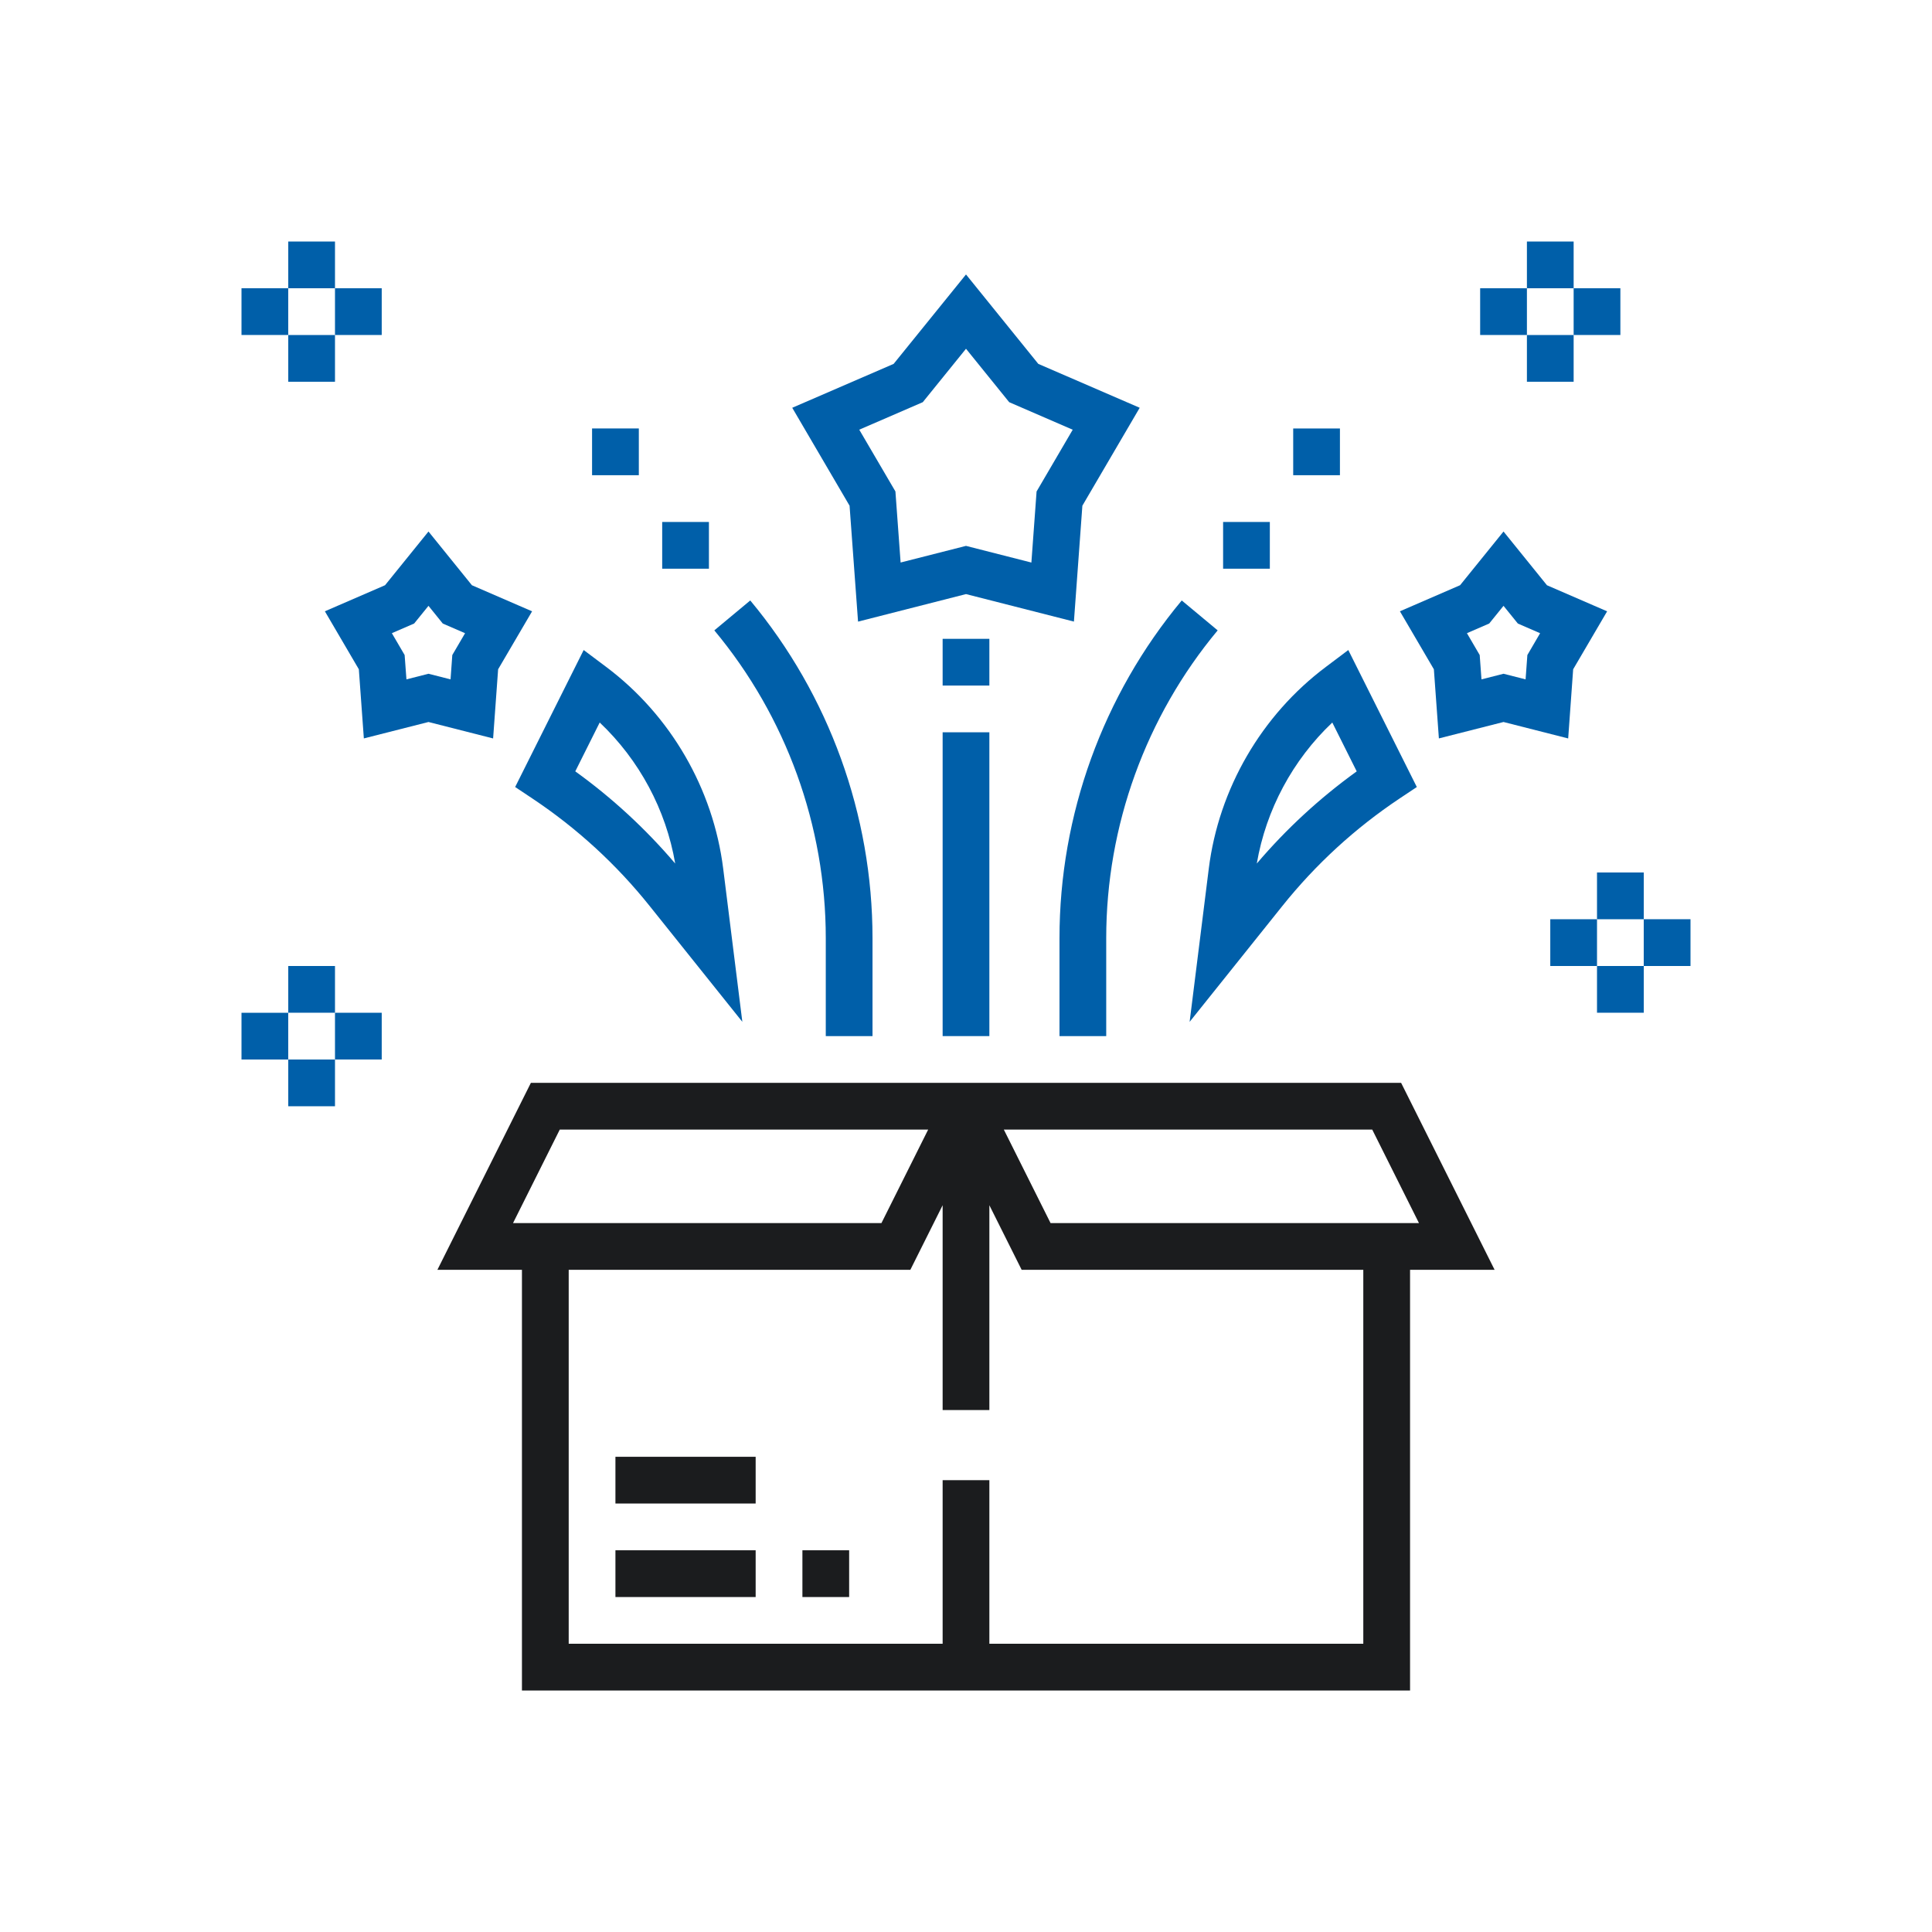 <svg xmlns="http://www.w3.org/2000/svg" width="64" height="64" viewBox="0 0 64 64" fill="none"><g clip-path="url(#clip0_7903_12128)"><path d="M46.414 35.871H17.586L14.489 42.065H17.29V56H46.71V42.065H49.511L46.414 35.871ZM45.457 37.419L47.005 40.516H34.801L33.253 37.419H45.457ZM18.543 37.419H30.747L29.199 40.516H16.995L18.543 37.419ZM45.161 54.452H32.774V49.032H31.226V54.452H18.839V42.065H30.156L31.226 39.925V46.71H32.774V39.925L33.844 42.065H45.161V54.452Z" fill="#1B1C1E"></path><path d="M20.387 48.258H25.032V49.806H20.387V48.258Z" fill="#1B1C1E"></path><path d="M20.387 51.355H25.032V52.904H20.387V51.355Z" fill="#1B1C1E"></path><path d="M26.581 51.355H28.129V52.904H26.581V51.355Z" fill="#1B1C1E"></path><path d="M28.424 20.592L32 19.68L35.575 20.591L35.855 16.752L37.754 13.508L34.395 12.054L32 9.092L29.603 12.054L26.244 13.508L28.143 16.752L28.424 20.592ZM30.568 13.323L32 11.553L33.431 13.323L35.535 14.235L34.338 16.281L34.166 18.635L32 18.083L29.834 18.634L29.662 16.28L28.464 14.234L30.568 13.323Z" fill="#005FA9"></path><path d="M16.501 22.171L17.626 20.251L15.633 19.387L14.194 17.607L12.755 19.386L10.762 20.25L11.887 22.171L12.053 24.461L14.194 23.917L16.335 24.462L16.501 22.171ZM14.983 21.699L14.925 22.505L14.194 22.319L13.464 22.505L13.404 21.699L12.981 20.975L13.719 20.655L14.194 20.069L14.668 20.656L15.406 20.976L14.983 21.699Z" fill="#005FA9"></path><path d="M52.113 22.171L53.238 20.251L51.245 19.387L49.806 17.607L48.367 19.386L46.374 20.25L47.499 22.171L47.665 24.461L49.806 23.917L51.948 24.462L52.113 22.171ZM50.596 21.699L50.537 22.505L49.806 22.319L49.076 22.505L49.017 21.699L48.594 20.975L49.332 20.655L49.806 20.069L50.281 20.656L51.018 20.976L50.596 21.699Z" fill="#005FA9"></path><path d="M17.634 26.45C19.109 27.433 20.419 28.633 21.525 30.018L24.591 33.849L23.957 28.776C23.626 26.128 22.212 23.69 20.076 22.089L19.335 21.533L17.065 26.071L17.634 26.45ZM19.866 23.934C21.175 25.173 22.063 26.822 22.367 28.606C21.389 27.457 20.28 26.434 19.057 25.552L19.866 23.934Z" fill="#005FA9"></path><path d="M40.042 28.777L39.408 33.85L42.475 30.018C43.582 28.633 44.891 27.433 46.365 26.45L46.934 26.071L44.664 21.533L43.923 22.091C41.788 23.692 40.373 26.129 40.042 28.777ZM44.943 25.553C43.72 26.435 42.61 27.457 41.633 28.606C41.938 26.823 42.825 25.174 44.134 23.935L44.943 25.553Z" fill="#005FA9"></path><path d="M35.097 34.322H36.645V31.078C36.645 27.359 37.956 23.739 40.337 20.882L39.147 19.891C36.535 23.026 35.097 26.999 35.097 31.078V34.322Z" fill="#005FA9"></path><path d="M40.517 17.291H42.065V18.839H40.517V17.291Z" fill="#005FA9"></path><path d="M42.839 14.194H44.387V15.742H42.839V14.194Z" fill="#005FA9"></path><path d="M27.355 34.322H28.903V31.078C28.903 26.998 27.465 23.026 24.853 19.891L23.663 20.882C26.044 23.739 27.355 27.359 27.355 31.078V34.322Z" fill="#005FA9"></path><path d="M21.936 17.291H23.484V18.839H21.936V17.291Z" fill="#005FA9"></path><path d="M19.613 14.193H21.162V15.742H19.613V14.193Z" fill="#005FA9"></path><path d="M31.226 21.162H32.774V22.71H31.226V21.162Z" fill="#005FA9"></path><path d="M31.226 24.258H32.774V34.322H31.226V24.258Z" fill="#005FA9"></path><path d="M52.903 28.902H54.452V30.451H52.903V28.902Z" fill="#005FA9"></path><path d="M52.903 32H54.452V33.548H52.903V32Z" fill="#005FA9"></path><path d="M54.451 30.451H56V32H54.451V30.451Z" fill="#005FA9"></path><path d="M51.355 30.451H52.903V32H51.355V30.451Z" fill="#005FA9"></path><path d="M50.581 8H52.129V9.548H50.581V8Z" fill="#005FA9"></path><path d="M50.581 11.098H52.129V12.646H50.581V11.098Z" fill="#005FA9"></path><path d="M52.129 9.549H53.677V11.097H52.129V9.549Z" fill="#005FA9"></path><path d="M49.032 9.549H50.581V11.097H49.032V9.549Z" fill="#005FA9"></path><path d="M9.549 32H11.097V33.548H9.549V32Z" fill="#005FA9"></path><path d="M9.549 35.098H11.097V36.646H9.549V35.098Z" fill="#005FA9"></path><path d="M11.097 33.549H12.645V35.097H11.097V33.549Z" fill="#005FA9"></path><path d="M8 33.549H9.548V35.097H8V33.549Z" fill="#005FA9"></path><path d="M9.549 8H11.097V9.548H9.549V8Z" fill="#005FA9"></path><path d="M9.549 11.098H11.097V12.646H9.549V11.098Z" fill="#005FA9"></path><path d="M11.097 9.549H12.645V11.097H11.097V9.549Z" fill="#005FA9"></path><path d="M8 9.549H9.548V11.097H8V9.549Z" fill="#005FA9"></path></g><defs><clipPath id="clip0_7903_12128"><rect width="48" height="48" fill="white" transform="translate(8 8)"></rect></clipPath></defs></svg>